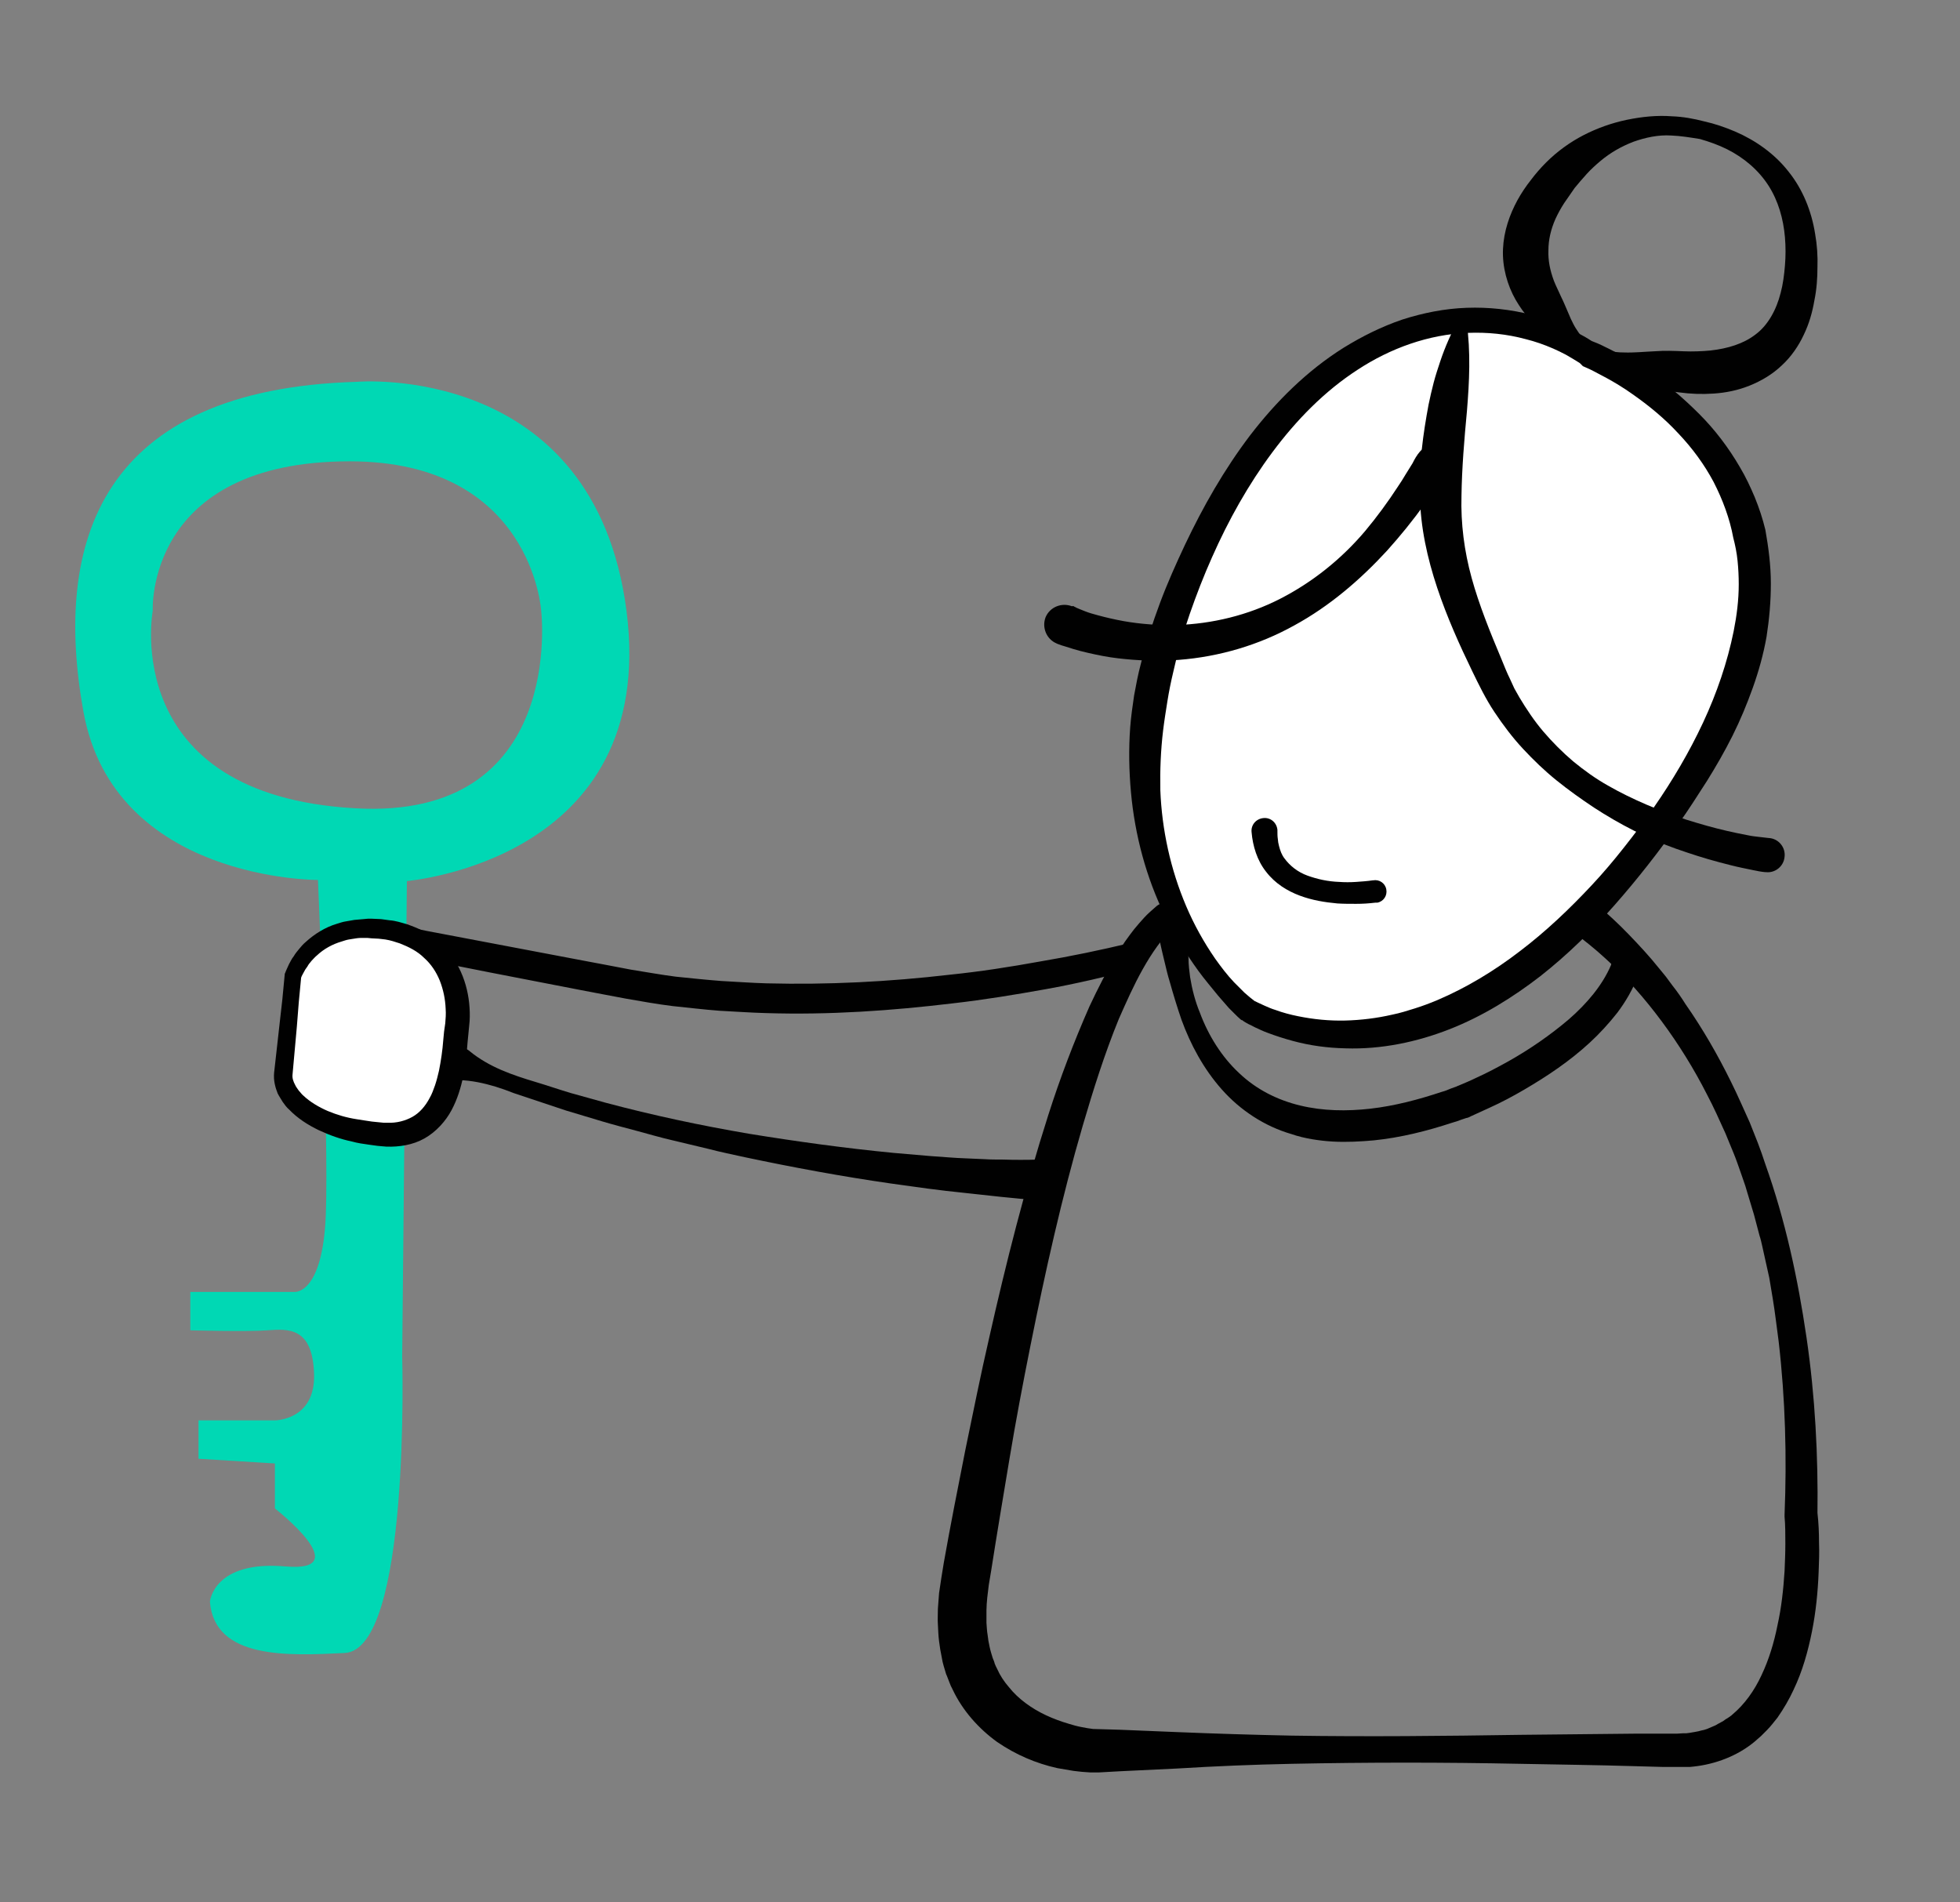 <?xml version="1.0" encoding="utf-8"?>
<!-- Generator: Adobe Illustrator 25.4.8, SVG Export Plug-In . SVG Version: 6.00 Build 0)  -->
<svg version="1.2" baseProfile="tiny" id="Layer_1" xmlns="http://www.w3.org/2000/svg" xmlns:xlink="http://www.w3.org/1999/xlink"
	 x="0px" y="0px" viewBox="0 0 500.5 485.7" overflow="visible" xml:space="preserve">
<rect x="0" y="0" width="500.5" height="485.7" fill="#808080" stroke="none"/>
<path fill="#010101" d="M303.8,240.3c-0.2,0.6-0.2,1.5-0.3,2.2c0,0.8-0.1,1.6,0,2.3c0,1.6,0.2,3.1,0.4,4.7c0.5,3.1,1.3,6.2,2.5,9.1
	c2.2,5.9,5.6,11.3,10,15.4c4.4,4.2,9.8,6.9,15.6,8.3c5.8,1.4,11.9,1.5,18,0.8s12.2-2.3,18.2-4.3c0.8-0.2,1.5-0.5,2.2-0.8l1.1-0.4
	c0.2-0.1,0.4-0.1,0.5-0.2l0.5-0.2c1.4-0.6,2.9-1.2,4.3-1.9c2.9-1.3,5.7-2.8,8.4-4.3c5.5-3.1,10.7-6.7,15.4-10.7
	c4.6-4,8.6-8.7,10.8-13.9v-0.1c0.8-1.9,3-2.8,4.9-2s2.7,2.9,2,4.8c-1.3,3.5-3.2,6.7-5.3,9.5c-2.2,2.8-4.6,5.4-7.1,7.7
	c-5.1,4.7-10.8,8.5-16.6,11.9c-2.9,1.7-5.9,3.3-9,4.7c-1.5,0.7-3.1,1.4-4.6,2.1l-0.6,0.3c-0.3,0.1-0.5,0.2-0.7,0.2l-1.2,0.4
	c-0.8,0.3-1.6,0.6-2.4,0.8c-6.4,2.1-13.1,3.8-20,4.5c-3.4,0.3-6.9,0.5-10.5,0.3c-1.8-0.1-3.5-0.3-5.3-0.6c-1.7-0.3-3.5-0.7-5.2-1.3
	c-6.9-2-13.1-6.1-17.8-11.4c-4.7-5.3-8-11.5-10.3-17.8c-1.1-3.2-2.1-6.5-3-9.7c-0.5-1.6-0.9-3.3-1.3-5l-0.6-2.5
	c-0.2-0.9-0.4-1.7-0.6-2.7l-0.1-0.3c-0.5-2.1,0.9-4.2,3-4.7s4.2,0.9,4.7,3C303.9,239.1,303.9,239.8,303.8,240.3z"/>
<path fill="#00D8B4" d="M160,156.1c-8.2-63.9-68.9-58.6-68.9-58.6c-65.4,1.9-77.6,40.8-69.8,84.2c7.8,43.3,59.9,43,59.9,43
	s2.8,65,2,85.5s-8,19.7-8,19.7H48.6v9.8c0,0,14.3,0.4,19.7,0s11.5-0.8,11.9,11.1s-10,11.9-10,11.9H50.7v9.8l19.5,1.2v11.5
	c0,0,21.1,16.4,2.7,14.8s-19.3,9-19.3,9c1.2,14.8,20.1,13.8,34.4,13.1c16.9-0.8,14.7-75.7,14.7-75.7l1.2-121.4
	C103.8,224.9,168.1,220,160,156.1z M90.7,206.4C30.3,203,39,156,39,156s-2-38.2,50.3-38.2c46.6,0,48.9,38.2,48.9,38.2
	S144.6,209.5,90.7,206.4z"/>
<path fill="#010101" d="M397.4,223.7c0.6,0.3,1,0.6,1.5,0.9c0.5,0.3,0.9,0.6,1.3,0.8c0.8,0.6,1.7,1.1,2.5,1.7
	c1.6,1.2,3.2,2.4,4.7,3.6c3,2.5,5.9,5.2,8.5,7.9c2.7,2.8,5.3,5.6,7.7,8.6l1.8,2.2l1.7,2.3c1.2,1.5,2.3,3.1,3.3,4.7
	c4.4,6.3,8.2,12.9,11.6,19.8c1.7,3.4,3.2,6.9,4.8,10.4l2.1,5.3c0.7,1.8,1.3,3.6,1.9,5.4c5.1,14.3,8.3,29.2,10.5,44.2
	s3,30.1,2.8,45.3v-0.5c0.3,2.7,0.4,5.1,0.4,7.6c0.1,2.5,0,5-0.1,7.6c-0.2,5-0.7,10.1-1.7,15.1s-2.4,10.1-4.7,14.9
	c-1.1,2.4-2.5,4.8-4.1,7.1c-0.9,1.1-1.7,2.2-2.7,3.2c-0.5,0.5-1,1-1.5,1.5l-1.6,1.4c-4.4,3.7-10.1,5.8-15.6,6.4l-1,0.1h-1h-2.1
	c-0.3,0-0.7,0-1,0h-0.9h-1.8l-7.3-0.2c-9.7-0.3-19.4-0.4-29.2-0.6c-19.5-0.4-38.9-0.4-58.4,0c-9.7,0.2-19.5,0.6-29.2,1.2l-14.6,0.7
	l-3.6,0.2l-1.8,0.1h-1h-0.5h-0.2h-0.5c-1.6-0.1-2.9-0.2-4.3-0.4c-1.4-0.2-2.7-0.5-4.1-0.7c-5.4-1.2-10.6-3.4-15.4-6.7
	c-4.7-3.4-8.8-8-11.3-13.3l-0.5-1l-0.4-1c-0.3-0.7-0.5-1.4-0.8-2c-0.4-1.4-0.9-2.8-1.1-4.2c-0.1-0.7-0.3-1.4-0.4-2.1l-0.3-2.1
	c-0.2-1.4-0.2-2.8-0.3-4.2s0-2.7,0-4.1c0.1-1.4,0.2-2.7,0.3-4c0.2-1.3,0.4-2.6,0.6-4c0.2-1.3,0.4-2.4,0.6-3.7
	c1.7-9.6,3.6-19.2,5.5-28.8c2-9.6,3.9-19.2,6.1-28.7c4.3-19.1,9.1-38.1,15.1-56.9c3-9.4,6.5-18.6,10.5-27.7c2.1-4.5,4.4-9,7-13.4
	l2.1-3.2c0.8-1.1,1.5-2.1,2.3-3.1s1.7-2,2.6-3s2-1.9,3-2.8c1.4-1.3,3.6-1.2,4.9,0.1c1.3,1.4,1.2,3.6-0.1,4.9l0,0l-0.2,0.2
	c-3.1,2.9-5.7,6.7-8,10.8s-4.2,8.4-6.1,12.7c-3.6,8.8-6.5,18-9.2,27.2c-5.4,18.5-9.6,37.4-13.4,56.4c-1.9,9.5-3.7,19-5.3,28.6
	s-3.2,19.1-4.7,28.7c-0.2,1.2-0.4,2.4-0.6,3.6c-0.1,1.1-0.3,2.2-0.4,3.3c-0.1,1.1-0.2,2.2-0.2,3.2c0,1.1,0,2.1,0,3.2
	c0.1,1,0.1,2.1,0.3,3.1l0.2,1.5c0.1,0.5,0.2,1,0.3,1.5c0.2,1,0.5,1.9,0.8,2.9c0.2,0.5,0.4,0.9,0.5,1.4l0.3,0.7l0.3,0.6
	c0.8,1.8,1.8,3.3,3.1,4.8c1.2,1.5,2.6,2.8,4.2,4c3.2,2.4,7,4.1,11.1,5.3c1,0.3,2,0.6,3.1,0.8c1,0.2,2.1,0.4,3,0.5l6.9,0.2l14.6,0.6
	c9.7,0.4,19.5,0.7,29.2,0.9c19.5,0.3,39,0.1,58.4-0.2l29.2-0.3h7.3h1.8h0.9c0.3,0,0.5,0,0.8,0l1.6-0.1h0.8l0.8-0.1
	c1-0.2,2.1-0.3,3-0.6c0.5-0.1,1-0.2,1.5-0.4l1.4-0.6l0.7-0.3c0.2-0.1,0.4-0.2,0.7-0.4l1.3-0.7c0.4-0.3,0.8-0.6,1.2-0.8
	c0.4-0.3,0.8-0.5,1.2-0.9c3.1-2.6,5.6-6.1,7.4-10c1.9-4,3.2-8.3,4.1-12.8c1-4.5,1.5-9.1,1.8-13.8c0.1-2.3,0.2-4.7,0.2-7
	s0-4.8-0.2-6.9v-0.2c0-0.1,0-0.2,0-0.3c0.6-14.7,0.2-29.5-1.5-44.2c-0.5-3.6-0.9-7.3-1.5-10.9l-0.9-5.4l-1.2-5.4l-0.6-2.7
	c-0.2-0.9-0.4-1.8-0.7-2.7l-1.4-5.3l-1.6-5.3c-0.3-0.9-0.5-1.8-0.8-2.6l-0.9-2.6c-0.6-1.7-1.2-3.5-1.9-5.2l-2.1-5.1
	c-1.5-3.3-3-6.7-4.7-9.9c-3.3-6.5-7.2-12.8-11.5-18.6s-9.1-11.3-14.5-16.2c-2.6-2.4-5.5-4.7-8.3-6.8c-1.4-1-2.9-2-4.4-2.9
	c-0.7-0.5-1.5-0.9-2.3-1.3c-0.4-0.2-0.8-0.4-1.1-0.6c-0.3-0.2-0.8-0.4-1-0.5c-2.5-1-3.7-3.8-2.7-6.3s3.8-3.7,6.3-2.7
	c0.2,0.1,0.3,0.1,0.5,0.2L397.4,223.7z"/>
<path fill="#010101" d="M265.2,306.5c-6.5-0.5-12.7-1.2-19-1.9c-3.1-0.3-6.3-0.7-9.4-1.1l-9.4-1.3c-12.5-1.8-24.9-4.1-37.2-6.7
	c-3.1-0.7-6.2-1.3-9.2-2.1l-9.2-2.2c-3.1-0.7-6.1-1.6-9.1-2.4s-6.1-1.6-9.1-2.5l-9-2.7c-3-1-6-2-9-3l-4.5-1.5
	c-1.5-0.6-2.9-1.1-4.5-1.6c-3-0.9-6.1-1.6-9.5-1.7c-2.3-0.1-4.1-2-4.1-4.3c0.1-2.3,2-4.1,4.3-4.1c1,0,1.8,0.4,2.5,0.9l0.1,0.1
	c5,4.1,10.9,6.1,16.9,7.9c3,0.9,5.9,1.9,8.9,2.8l9,2.5c12,3.2,24.2,5.8,36.5,7.9c12.3,2,24.6,3.7,37,4.9l9.3,0.8
	c3.1,0.2,6.2,0.5,9.3,0.6l4.6,0.2c1.5,0.1,3.1,0.1,4.6,0.1c3.1,0.1,6.2,0.1,9.2,0h0.1c2.8,0,5.1,2.2,5.2,5s-2.2,5.1-5,5.2
	C265.5,306.5,265.4,306.5,265.2,306.5z"/>
<path fill="#010101" d="M290.3,247.3c-7.8,2.1-15.5,3.9-23.3,5.3c-7.8,1.4-15.7,2.7-23.6,3.6c-15.8,1.9-31.7,3-47.7,2.5
	c-4-0.1-8-0.4-12-0.6c-4-0.3-8-0.8-12-1.2c-4-0.5-7.9-1.2-11.9-1.9c-3.9-0.7-7.8-1.5-11.6-2.2l-23.2-4.5l-11.6-2.3l-5.8-1.2
	l-2.9-0.6l-1.5-0.3l-0.7-0.2l-0.4-0.1l-0.2-0.1l-0.2-0.1c1.3-2.7-3.2,6,1.1-6.9c0.3,0,0.3,0,0.4,0c1.9,0.3,3.2,2.1,2.9,4
	s-2.1,3.2-4,2.9c0.1,0,0,0,0.3,0c4.2-12.9-0.2-4.1,1.1-6.8c0,0-0.1,0,0,0h0.1l0.3,0.1l0.7,0.1l1.4,0.3l2.9,0.6l5.8,1.1l11.6,2.2
	l23.2,4.4c3.9,0.7,7.8,1.5,11.6,2.2c3.8,0.6,7.6,1.3,11.5,1.8c3.9,0.4,7.7,0.8,11.6,1.1c3.9,0.2,7.8,0.5,11.6,0.6
	c15.6,0.4,31.2-0.4,46.7-2.2c7.8-0.8,15.5-2,23.2-3.4c7.7-1.3,15.4-2.9,22.9-4.7h0.1c1.7-0.4,3.4,0.6,3.8,2.3
	C293,245.2,292,246.9,290.3,247.3z"/>
<g>
	<path fill="#FFFFFF" d="M72.4,274.2l2.4-25c0,0,4.4-13.8,22.2-11.9c19.9,2.1,20.7,19.1,19.8,25.2s-0.2,28.6-18.9,27.2
		C79.1,288.4,71.7,279.7,72.4,274.2z"/>
	<path fill="#010101" d="M70,273.9l1.4-12.5l0.7-6.2l0.6-6.3l0,0c0-0.1,0-0.3,0.1-0.4c0.2-0.5,0.3-0.8,0.5-1.2s0.3-0.7,0.5-1.1
		c0.4-0.7,0.7-1.4,1.2-2c0.4-0.7,0.9-1.3,1.4-1.9c0.5-0.6,1-1.2,1.6-1.7c2.3-2.1,5-3.8,8-4.7c0.7-0.2,1.5-0.5,2.2-0.6l2.3-0.4
		c0.8-0.1,1.5-0.1,2.3-0.2l1.1-0.1H95l2.3,0.1l2.2,0.3c1.5,0.1,3,0.6,4.4,1c2.9,1,5.8,2.3,8.2,4.5c2.4,2.1,4.3,4.8,5.6,7.7
		s2,6,2.2,9.1c0.1,1.5,0.1,3.1-0.1,4.7l-0.2,2.1l-0.2,2c-0.2,2.8-0.5,5.7-1.1,8.7c-0.6,2.9-1.5,5.9-3,8.7s-3.9,5.5-6.9,7.2
		s-6.5,2.2-9.7,2.1l-1.2-0.1l-1.1-0.1l-2.2-0.3c-1.4-0.2-2.9-0.4-4.3-0.8c-2.9-0.6-5.7-1.6-8.5-2.9c-2.7-1.3-5.4-3-7.6-5.3
		c-0.6-0.5-1.1-1.2-1.6-1.9c-0.4-0.7-0.9-1.4-1.3-2.2C70.3,277.7,69.8,275.9,70,273.9z M74.7,274.4c-0.1,0.9,0.2,1.8,0.7,2.7
		c0.2,0.5,0.6,0.9,0.9,1.4c0.4,0.4,0.7,0.9,1.2,1.3c1.7,1.6,3.9,2.9,6.2,3.9c2.4,1,4.8,1.7,7.4,2.1c0.6,0.1,1.3,0.2,1.9,0.3
		c0.7,0.1,1.3,0.2,2,0.3l2,0.2l1,0.1h0.9c2.4,0.1,4.6-0.5,6.4-1.5s3.3-2.7,4.4-4.8c0.6-1,1-2.2,1.4-3.3c0.4-1.2,0.7-2.4,1-3.7
		c0.5-2.5,0.9-5.2,1.1-7.9l0.2-2.1l0.3-2.1c0.1-1.2,0.2-2.4,0.1-3.7c-0.1-2.5-0.6-4.9-1.5-7.2c-0.9-2.2-2.2-4.2-4-5.8
		c-1.7-1.7-3.9-2.8-6.2-3.7c-1.2-0.4-2.4-0.8-3.7-1l-1.7-0.2l-1.9-0.1l-1-0.1h-0.9c-0.6,0-1.3,0-1.9,0.1l-1.9,0.3
		c-0.6,0.1-1.2,0.3-1.8,0.5c-2.4,0.7-4.6,1.9-6.4,3.6c-0.5,0.4-0.9,0.9-1.3,1.3c-0.4,0.5-0.8,0.9-1.1,1.5c-0.4,0.5-0.7,1-1,1.6
		c-0.3,0.5-0.6,1.1-0.7,1.6l0.1-0.4l-0.6,6.3l-0.5,6.3L74.7,274.4z"/>
</g>
<g>
	<path fill="#FFFFFF" d="M404.9,89.9c0,0,82.9,31.4,19.7,119.9C367.8,289.4,319,258,319,258s-44.6-35.2-18-104.9
		C330.7,75.1,380.8,74,404.9,89.9z"/>
	<path fill="#010101" d="M406.3,87c-0.1,0-0.2-0.1-0.2-0.1h0.1L406.3,87l0.2,0.1l0.5,0.2l1,0.4c0.7,0.3,1.3,0.6,1.9,0.9
		c1.3,0.6,2.5,1.3,3.8,1.9c2.5,1.3,4.9,2.8,7.2,4.4c4.7,3.1,9,6.8,13,10.8s7.5,8.6,10.4,13.6c1.5,2.5,2.7,5.1,3.8,7.7
		c1.1,2.7,2,5.4,2.7,8.3l0,0c0.8,4.5,1.4,9.1,1.4,13.7c0,4.6-0.4,9.1-1.1,13.6c-0.8,4.5-2,8.8-3.5,13s-3.2,8.3-5.2,12.3
		s-4.2,7.8-6.5,11.5c-2.4,3.7-4.7,7.4-7.3,11c-5,7.1-10.4,14-16.2,20.6s-12.1,12.8-19.1,18.3c-7,5.4-14.7,10.2-23.1,13.5
		s-17.5,5.2-26.6,4.9c-4.6-0.1-9.1-0.7-13.5-1.9c-2.2-0.6-4.4-1.3-6.5-2.1c-1.1-0.4-2.1-0.9-3.2-1.4c-0.5-0.3-1-0.5-1.6-0.8
		c-0.5-0.3-1-0.5-1.6-1h-0.1c-0.1,0-0.1-0.1-0.2-0.1c-0.6-0.5-1.1-1-1.6-1.5s-1-1-1.5-1.5c-0.9-1-1.8-2.1-2.7-3.1
		c-1.7-2.1-3.5-4.2-5.1-6.4s-3.1-4.5-4.6-6.8c-1.4-2.3-2.7-4.7-3.9-7.2c-4.8-9.8-7.7-20.6-8.7-31.6c-0.5-5.5-0.6-11-0.2-16.5
		c0.2-2.7,0.6-5.5,1-8.2c0.5-2.7,1-5.4,1.7-8c1.3-5.3,3-10.5,4.9-15.6s4.1-10,6.4-14.9c4.6-9.7,10-19.2,16.6-27.9
		c6.6-8.6,14.5-16.5,23.9-22.4c4.7-2.9,9.7-5.4,15-7.2c5.3-1.7,10.8-2.8,16.4-3s11.2,0.4,16.7,1.8c2.7,0.7,5.4,1.6,8,2.8
		c1.3,0.6,2.6,1.2,3.8,1.9C404.2,85.7,405.6,86.5,406.3,87z M403.4,92.7c-1.5-0.9-2.4-1.5-3.5-2.1s-2.2-1.1-3.3-1.6
		c-2.3-1-4.6-1.8-7-2.4c-4.8-1.3-9.8-1.8-14.8-1.6c-10,0.4-19.7,3.9-28.1,9.4c-8.5,5.5-15.7,12.9-21.8,21.1
		c-6.1,8.2-11.2,17.3-15.4,26.8c-2.1,4.7-4,9.6-5.7,14.5s-3.1,9.8-4.2,14.8c-0.6,2.5-1.1,5-1.5,7.5s-0.8,5-1.1,7.5
		c-0.6,5-0.8,10.1-0.7,15.2c0.4,10.1,2.6,20.2,6.6,29.6c2,4.7,4.5,9.2,7.4,13.4c1.5,2.1,3,4.1,4.8,6c0.9,0.9,1.8,1.8,2.7,2.7
		l1.4,1.2c0.5,0.4,1,0.8,1.4,1.1l-0.2-0.2c0.3,0.2,0.8,0.4,1.2,0.6c0.4,0.2,0.9,0.4,1.3,0.6c0.9,0.4,1.8,0.8,2.8,1.1
		c1.9,0.7,3.8,1.2,5.8,1.6c3.9,0.8,8,1.2,12,1.1s8.1-0.6,12-1.5c2-0.4,3.9-1,5.8-1.6s3.8-1.3,5.7-2.1c7.5-3.2,14.6-7.5,21.1-12.5
		c6.6-5,12.7-10.8,18.4-16.9c2.9-3.1,5.6-6.3,8.2-9.6s5.2-6.7,7.6-10.2c4.8-6.9,9.1-14.2,12.6-21.7s6.2-15.4,7.8-23.3
		c0.8-4,1.3-8,1.3-12c0-2-0.1-4-0.3-6s-0.6-4-1.1-5.9l0,0c-0.9-4.9-2.7-9.7-5-14.2c-2.4-4.5-5.4-8.6-9-12.4
		c-3.5-3.8-7.5-7.1-11.8-10.1c-2.1-1.5-4.4-2.9-6.6-4.1c-1.1-0.6-2.3-1.2-3.4-1.8c-0.6-0.3-1.2-0.6-1.7-0.8l-0.9-0.4L403.4,92.7z"/>
</g>
<path fill="#010101" d="M374.5,82.1c1.1,7.9,0.7,15.4,0.1,22.8c-0.7,7.4-1.3,14.7-1.4,21.7c-0.2,7.1,0.7,14.1,2.6,21
	s4.7,13.8,7.6,20.7c0.7,1.7,1.4,3.5,2.2,5.1c0.4,0.8,0.7,1.6,1.1,2.4l1.3,2.3c1.8,3,3.8,6,6.1,8.7s4.9,5.3,7.6,7.6
	c2.8,2.3,5.7,4.4,8.9,6.2c6.3,3.6,13.1,6.4,20,8.7c3.5,1.1,7,2.1,10.5,2.9c1.8,0.4,3.6,0.8,5.3,1.1c0.9,0.2,1.8,0.3,2.7,0.4
	c0.9,0.1,1.8,0.2,2.6,0.3h0.1c2.4,0.2,4.2,2.4,3.9,4.8c-0.2,2.4-2.4,4.2-4.8,3.9c0,0-0.1,0-0.2,0c-1.1-0.1-2-0.3-3-0.5
	s-1.9-0.4-2.9-0.6c-1.9-0.4-3.8-0.9-5.7-1.4c-3.8-1-7.5-2.2-11.2-3.5c-7.3-2.6-14.3-6.2-20.9-10.5c-3.3-2.2-6.4-4.4-9.5-6.9
	s-5.9-5.2-8.6-8.1c-2.7-2.9-5.1-6.1-7.3-9.4c-2.2-3.3-4-7-5.6-10.3c-3.3-6.8-6.5-13.9-9-21.4s-4.3-15.5-4.4-23.5
	c-0.3-8,0.8-15.8,2.2-23.3c0.4-1.9,0.8-3.7,1.3-5.6s1.1-3.7,1.7-5.5c1.2-3.6,2.8-7.2,4.7-10.7c0.3-0.5,0.9-0.7,1.4-0.4
	C374.3,81.6,374.4,81.8,374.5,82.1z"/>
<path fill="#010101" d="M274.3,154.9c0.1,0,0.4,0.2,0.6,0.3l0.7,0.3c0.5,0.2,1,0.4,1.5,0.6c1,0.4,2.1,0.7,3.2,1
	c2.2,0.6,4.4,1.1,6.6,1.5c4.5,0.8,9.1,1.1,13.6,1c9.1-0.3,18.2-2.5,26.4-6.7s15.6-10.1,21.7-17.3c3-3.6,5.8-7.4,8.4-11.4
	c0.7-1,1.3-2,1.9-3l1.8-2.9c0.5-1,1.1-2.1,1.9-3s2-1.7,4.2-1.9l0,0c0.7-0.1,1.3,0.3,1.7,0.9c1.2,2,1.2,3.4,0.9,4.6
	c-0.3,1.2-0.8,2.4-1.5,3.5s-1.4,2.2-2.1,3.3c-0.7,1-1.4,2.1-2.1,3.1c-2.9,4.1-6.1,8-9.5,11.8c-6.8,7.4-14.7,14.2-23.7,19.1
	c-9,5-19.1,8-29.5,8.8c-5.2,0.4-10.4,0.2-15.5-0.4c-2.6-0.3-5.1-0.8-7.7-1.4c-1.3-0.3-2.5-0.6-3.8-1c-0.6-0.2-1.3-0.4-1.9-0.6
	l-1-0.3c-0.3-0.1-0.6-0.2-1.1-0.4l-0.2-0.1c-2.6-1.1-3.8-4.1-2.8-6.7c1.1-2.6,4.1-3.8,6.7-2.8C274.1,154.7,274.2,154.8,274.3,154.9z
	"/>
<path fill="#010101" d="M427,29.7c2.8,0.1,5.5,0.6,8.2,1.3c2.7,0.6,5.3,1.5,7.9,2.6c5.1,2.2,10,5.6,13.6,10.2
	c3.7,4.6,5.9,10.2,6.8,15.9c0.5,2.8,0.7,5.7,0.6,8.5c0,2.8-0.2,5.7-0.8,8.6c-0.5,2.9-1.3,5.8-2.7,8.7c-1.3,2.8-3.2,5.6-5.6,7.8
	c-2.4,2.3-5.3,4-8.3,5.2s-6.1,1.8-9.1,2s-5.9,0.1-8.8-0.3c-2.9-0.3-5.6-1.1-8.2-2.3c-2.6-1.2-4.9-2.9-7.3-4.3
	c-2.3-1.5-4.7-2.7-7.1-3.8l0,0l0,0c-1.6-0.9-3.2-1.7-5-2.4c-0.9-0.4-1.8-0.7-2.7-1.1c-0.9-0.4-1.9-0.8-2.8-1.2c-1.8-0.9-3.6-2-5-3.5
	s-2.6-3.2-3.7-5.1c-2.1-3.7-3.4-8.3-3.2-12.9c0.2-4.6,1.7-8.8,3.7-12.5c1-1.8,2.2-3.6,3.4-5.1c1.2-1.6,2.5-3.1,3.9-4.5
	c2.8-2.8,6.1-5.2,9.6-7s7.2-3.1,11-3.9C419.3,29.8,423.1,29.4,427,29.7z M426.7,34.6c-3.2-0.2-6.5,0.5-9.6,1.6
	c-3.1,1.2-5.9,2.8-8.4,4.9c-1.2,1-2.4,2.1-3.5,3.3s-2.1,2.4-3.1,3.6c-0.9,1.3-1.8,2.6-2.7,3.9c-0.9,1.4-1.6,2.7-2.2,4
	c-1.2,2.7-1.8,5.4-1.8,8c-0.1,2.6,0.4,5.1,1.4,7.8c0.5,1.3,1.2,2.6,1.8,4c0.7,1.4,1.3,2.9,2,4.5c0.3,0.8,0.7,1.6,1.1,2.4
	s0.9,1.6,1.4,2.3c1,1.5,2.4,2.7,3.9,3.5l0,0c2.4,1,5,1.6,7.6,1.6c2.7,0.1,5.4-0.2,7.9-0.3c2.6-0.2,5-0.1,7.4,0s4.7,0,6.9-0.2
	c4.4-0.5,8.4-1.7,11.5-4.1c3.1-2.3,5.3-6.2,6.4-10.6c0.6-2.2,0.9-4.6,1.1-7s0.2-4.8,0-7.2c-0.4-4.7-1.7-9.3-4.2-13.2
	s-6.2-7.1-10.6-9.3c-2.2-1.1-4.5-1.9-6.9-2.6C431.6,35.1,429.2,34.7,426.7,34.6z"/>
<path fill="#010101" d="M351.2,230.5c-1.7,0.2-3.2,0.3-4.9,0.3c-1.6,0-3.2,0-4.8-0.1c-3.2-0.3-6.4-0.8-9.6-2s-6.3-3.1-8.6-6.1
	c-2.3-2.9-3.4-6.6-3.7-10.1c-0.2-1.8,1.1-3.4,3-3.6c1.8-0.2,3.4,1.1,3.6,3c0,0.1,0,0.1,0,0.2v0.2c0,0.6,0,1.3,0.1,1.9l0.1,0.9
	l0.2,0.9c0.3,1.2,0.7,2.3,1.4,3.2c1.4,1.9,3.4,3.5,5.9,4.4s5.2,1.5,8.1,1.6c1.4,0.1,2.8,0.1,4.3,0c1.4-0.1,2.9-0.2,4.2-0.4h0.1
	c1.6-0.3,3.1,0.7,3.4,2.3s-0.7,3.1-2.3,3.4C351.4,230.5,351.3,230.5,351.2,230.5z"/>
</svg>
